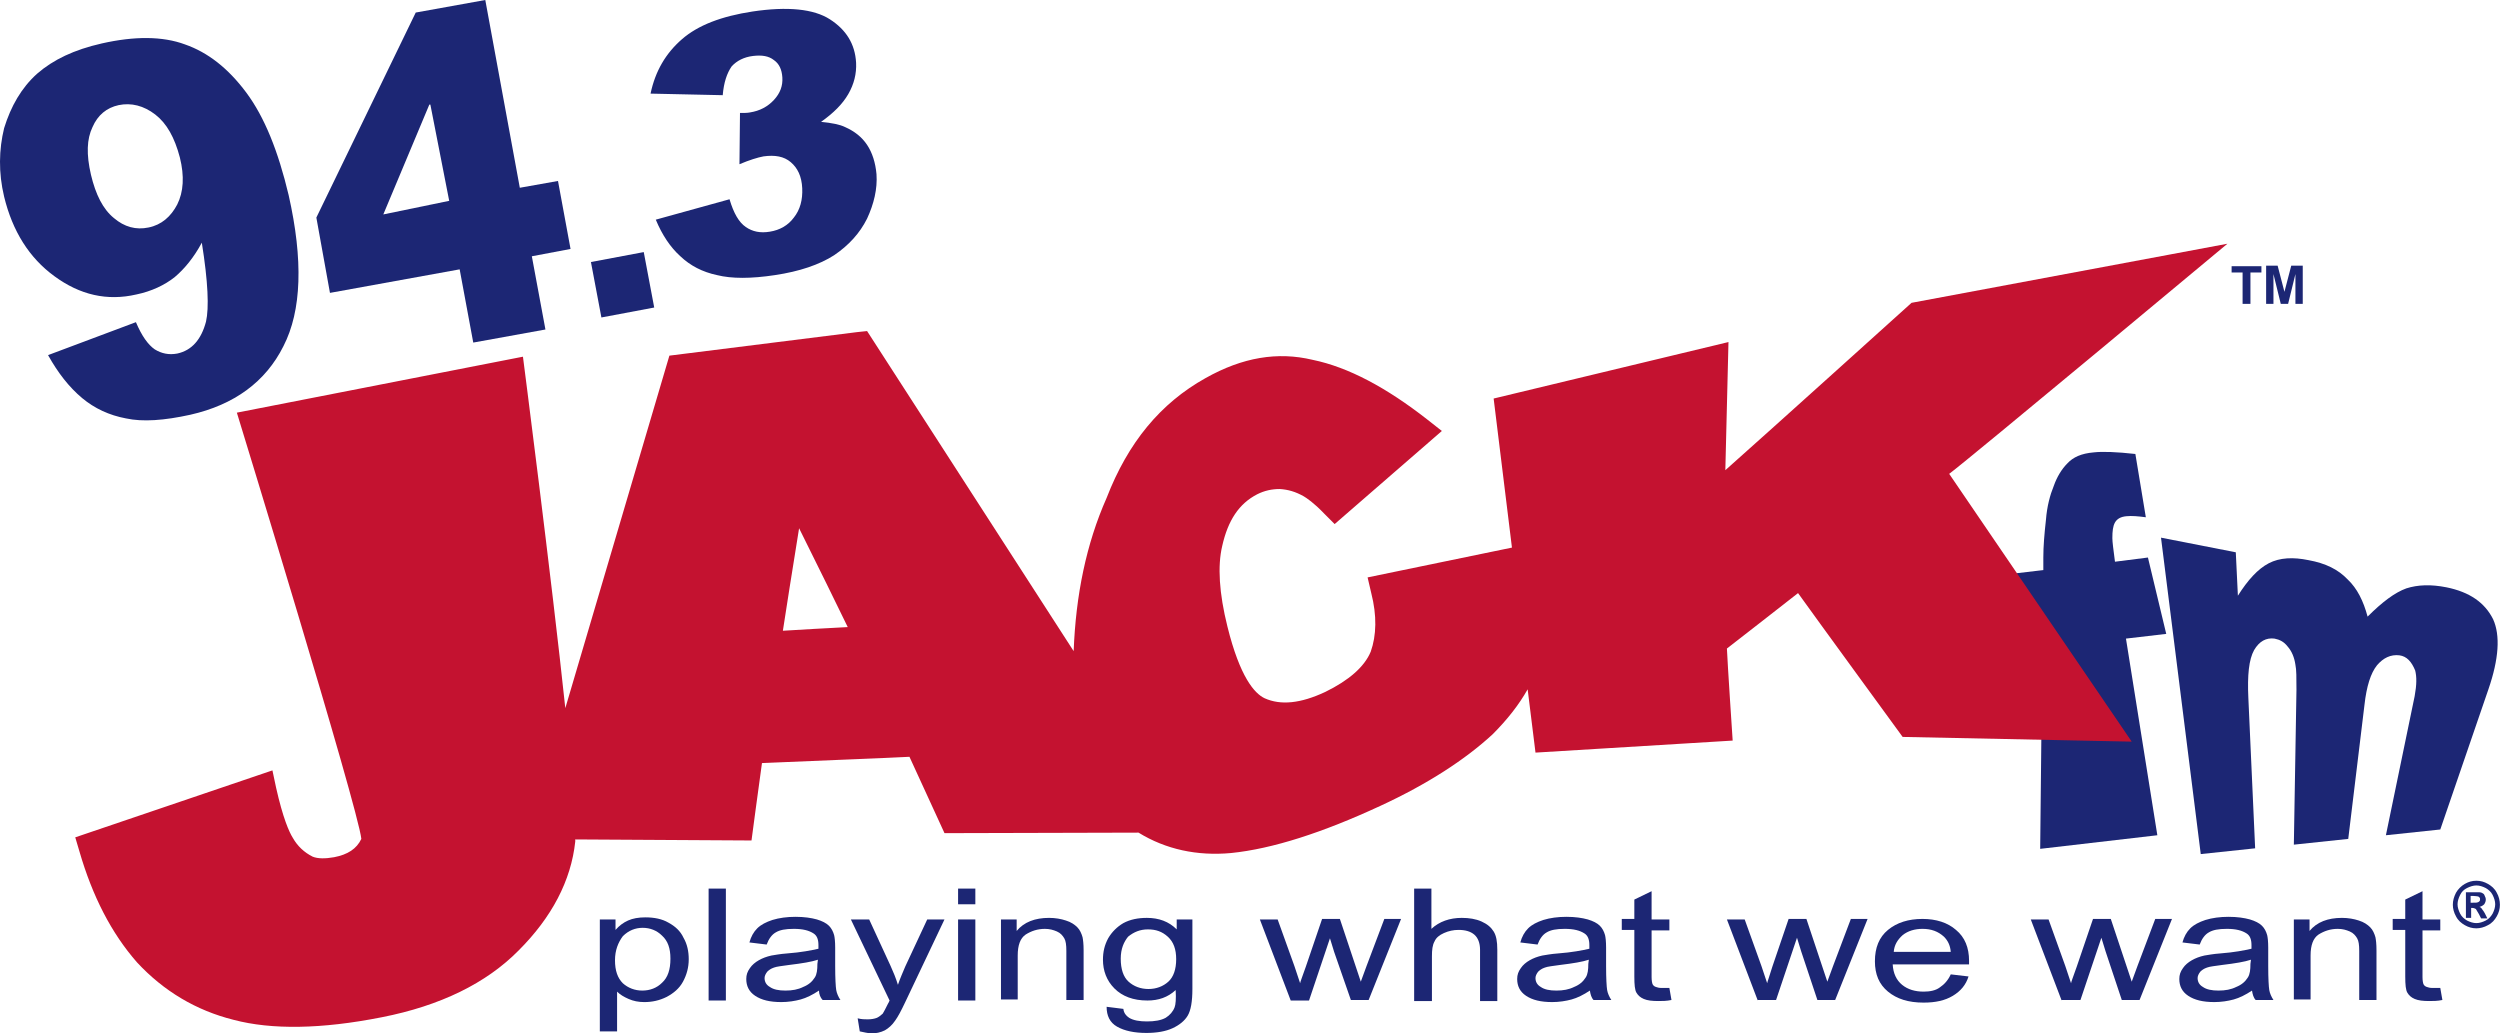 <?xml version="1.0" encoding="UTF-8" standalone="no"?>
<!-- Created with Inkscape (http://www.inkscape.org/) -->

<svg
   xmlns:dc="http://purl.org/dc/elements/1.1/"
   xmlns:cc="http://creativecommons.org/ns#"
   xmlns:rdf="http://www.w3.org/1999/02/22-rdf-syntax-ns#"
   xmlns:svg="http://www.w3.org/2000/svg"
   xmlns="http://www.w3.org/2000/svg"
   xmlns:sodipodi="http://sodipodi.sourceforge.net/DTD/sodipodi-0.dtd"
   xmlns:inkscape="http://www.inkscape.org/namespaces/inkscape"
   width="764.808"
   height="316.171"
   viewBox="0 0 764.808 316.171"
   version="1.1"
   id="svg87"
   inkscape:version="0.92.4 (5da689c313, 2019-01-14)"
   sodipodi:docname="WNFZ.svg">
  <defs
     id="defs81" />
  <sodipodi:namedview
     id="base"
     pagecolor="#ffffff"
     bordercolor="#666666"
     borderopacity="1.0"
     inkscape:pageopacity="0.0"
     inkscape:pageshadow="2"
     inkscape:zoom="0.7"
     inkscape:cx="357.20007"
     inkscape:cy="-2.0070238"
     inkscape:document-units="px"
     inkscape:current-layer="layer1"
     showgrid="false"
     inkscape:window-width="1600"
     inkscape:window-height="837"
     inkscape:window-x="-8"
     inkscape:window-y="-8"
     inkscape:window-maximized="1"
     units="px"
     fit-margin-top="0"
     fit-margin-left="0"
     fit-margin-right="0"
     fit-margin-bottom="0" />
  <g
     inkscape:label="Layer 1"
     inkscape:groupmode="layer"
     id="layer1"
     transform="translate(-115.693,-457.681)">
    <g
       id="g1039"
       transform="matrix(1.6,0,0,1.6,115.834,457.681)">
      <g
         id="g975">
	<g
   id="g957">
		<path
   id="path923"
   d="m 114.6,197.2 v -21.4 h 3 v 2 c 0.7,-0.8 1.5,-1.4 2.4,-1.8 0.9,-0.4 2,-0.6 3.3,-0.6 1.7,0 3.2,0.3 4.4,1 1.3,0.7 2.3,1.6 2.9,2.9 0.7,1.2 1,2.6 1,4.1 0,1.6 -0.4,3 -1.1,4.3 -0.7,1.3 -1.8,2.2 -3.1,2.9 -1.4,0.7 -2.8,1 -4.3,1 -1.1,0 -2.1,-0.2 -3,-0.6 -0.9,-0.4 -1.6,-0.8 -2.2,-1.4 v 7.6 z m 2.9,-13.6 c 0,2 0.5,3.4 1.5,4.4 1,0.9 2.3,1.4 3.7,1.4 1.5,0 2.8,-0.5 3.8,-1.5 1.1,-1 1.6,-2.5 1.6,-4.6 0,-2 -0.5,-3.4 -1.6,-4.4 -1,-1 -2.3,-1.5 -3.7,-1.5 -1.4,0 -2.7,0.5 -3.8,1.6 -0.9,1.2 -1.5,2.7 -1.5,4.6 z"
   class="st0"
   inkscape:connector-curvature="0"
   style="fill:#1c2674" />

		<path
   id="path925"
   d="m 135.4,191.3 v -21.4 h 3.3 v 21.4 z"
   class="st0"
   inkscape:connector-curvature="0"
   style="fill:#1c2674" />

		<path
   id="path927"
   d="m 156.5,189.4 c -1.2,0.8 -2.4,1.4 -3.5,1.7 -1.1,0.3 -2.4,0.5 -3.7,0.5 -2.2,0 -3.8,-0.4 -5,-1.2 -1.2,-0.8 -1.7,-1.9 -1.7,-3.2 0,-0.8 0.2,-1.4 0.7,-2.1 0.4,-0.6 1,-1.1 1.7,-1.5 0.7,-0.4 1.5,-0.7 2.4,-0.9 0.7,-0.1 1.6,-0.3 3,-0.4 2.7,-0.2 4.7,-0.6 6,-0.9 0,-0.4 0,-0.6 0,-0.7 0,-1.1 -0.3,-1.8 -0.9,-2.2 -0.9,-0.6 -2.1,-0.9 -3.8,-0.9 -1.6,0 -2.7,0.2 -3.5,0.7 -0.7,0.4 -1.3,1.2 -1.7,2.3 l -3.3,-0.4 c 0.3,-1.1 0.8,-2 1.5,-2.7 0.7,-0.7 1.7,-1.2 2.9,-1.6 1.3,-0.4 2.8,-0.6 4.4,-0.6 1.7,0 3,0.2 4.1,0.5 1,0.3 1.8,0.7 2.3,1.2 0.5,0.5 0.8,1.1 1,1.8 0.1,0.4 0.2,1.2 0.2,2.4 v 3.5 c 0,2.4 0.1,4 0.2,4.6 0.1,0.6 0.4,1.3 0.8,1.9 h -3.4 c -0.4,-0.4 -0.7,-1.1 -0.7,-1.8 z m -0.2,-5.9 c -1.2,0.4 -3,0.7 -5.5,1 -1.4,0.2 -2.4,0.3 -2.9,0.5 -0.6,0.2 -1,0.5 -1.3,0.8 -0.3,0.4 -0.5,0.8 -0.5,1.2 0,0.7 0.3,1.3 1,1.7 0.7,0.5 1.7,0.7 3,0.7 1.3,0 2.4,-0.2 3.4,-0.7 1,-0.4 1.7,-1 2.2,-1.8 0.4,-0.6 0.5,-1.5 0.5,-2.6 z"
   class="st0"
   inkscape:connector-curvature="0"
   style="fill:#1c2674" />

		<path
   id="path929"
   d="m 164.3,197.2 -0.4,-2.5 c 0.7,0.2 1.4,0.2 1.9,0.2 0.7,0 1.3,-0.1 1.8,-0.3 0.4,-0.2 0.8,-0.5 1.1,-0.8 0.2,-0.3 0.5,-0.9 1,-1.9 0.1,-0.1 0.2,-0.4 0.3,-0.6 l -7.4,-15.5 h 3.5 l 4.1,8.9 c 0.5,1.1 1,2.3 1.4,3.6 0.4,-1.2 0.9,-2.3 1.4,-3.5 l 4.2,-9 h 3.3 l -7.5,15.8 c -0.8,1.7 -1.4,2.8 -1.9,3.5 -0.6,0.9 -1.3,1.5 -2,1.9 -0.8,0.4 -1.7,0.6 -2.7,0.6 -0.6,-0.1 -1.3,-0.2 -2.1,-0.4 z"
   class="st0"
   inkscape:connector-curvature="0"
   style="fill:#1c2674" />

		<path
   id="path931"
   d="m 183.1,172.9 v -3 h 3.3 v 3 z m 0,18.4 v -15.5 h 3.3 v 15.5 z"
   class="st0"
   inkscape:connector-curvature="0"
   style="fill:#1c2674" />

		<path
   id="path933"
   d="m 191.3,191.3 v -15.5 h 3 v 2.2 c 1.4,-1.7 3.5,-2.5 6.2,-2.5 1.2,0 2.3,0.2 3.2,0.5 1,0.3 1.7,0.8 2.2,1.3 0.5,0.5 0.8,1.2 1,1.9 0.1,0.5 0.2,1.3 0.2,2.5 v 9.5 h -3.3 v -9.4 c 0,-1.1 -0.1,-1.9 -0.4,-2.4 -0.3,-0.5 -0.7,-1 -1.4,-1.3 -0.7,-0.3 -1.4,-0.5 -2.3,-0.5 -1.4,0 -2.6,0.4 -3.7,1.1 -1,0.7 -1.5,2 -1.5,4 v 8.4 h -3.2 z"
   class="st0"
   inkscape:connector-curvature="0"
   style="fill:#1c2674" />

		<path
   id="path935"
   d="m 211.5,192.5 3.2,0.4 c 0.1,0.8 0.5,1.3 1.1,1.7 0.8,0.5 2,0.7 3.4,0.7 1.5,0 2.7,-0.2 3.6,-0.7 0.8,-0.5 1.4,-1.2 1.7,-2 0.2,-0.5 0.3,-1.6 0.2,-3.3 -1.5,1.4 -3.3,2 -5.4,2 -2.7,0 -4.8,-0.8 -6.3,-2.3 -1.5,-1.5 -2.2,-3.4 -2.2,-5.5 0,-1.5 0.3,-2.8 1,-4.1 0.7,-1.2 1.7,-2.2 2.9,-2.9 1.3,-0.7 2.8,-1 4.5,-1 2.3,0 4.2,0.7 5.7,2.2 v -1.9 h 3 v 13.3 c 0,2.4 -0.3,4.1 -0.9,5.1 -0.6,1 -1.6,1.8 -2.9,2.4 -1.3,0.6 -3,0.9 -5,0.9 -2.3,0 -4.2,-0.4 -5.6,-1.2 -1.4,-0.8 -2,-2.1 -2,-3.8 z m 2.7,-9.2 c 0,2 0.5,3.5 1.5,4.4 1,0.9 2.3,1.4 3.8,1.4 1.5,0 2.8,-0.5 3.8,-1.4 1,-0.9 1.5,-2.4 1.5,-4.3 0,-1.9 -0.5,-3.3 -1.6,-4.3 -1.1,-1 -2.3,-1.4 -3.8,-1.4 -1.5,0 -2.7,0.5 -3.8,1.4 -0.8,1 -1.4,2.3 -1.4,4.2 z"
   class="st0"
   inkscape:connector-curvature="0"
   style="fill:#1c2674" />

		<path
   id="path937"
   d="m 246.7,191.3 -5.9,-15.5 h 3.4 l 3.2,8.9 1.1,3.3 c 0,-0.2 0.4,-1.2 1.1,-3.2 l 3.1,-9.1 h 3.4 l 3,9 1,3 1.1,-3 3.4,-9 h 3.2 l -6.2,15.5 h -3.4 l -3.2,-9.2 -0.8,-2.6 -4,11.9 z"
   class="st0"
   inkscape:connector-curvature="0"
   style="fill:#1c2674" />

		<path
   id="path939"
   d="m 270.3,191.3 v -21.4 h 3.3 v 7.7 c 1.5,-1.4 3.5,-2.1 5.8,-2.1 1.4,0 2.7,0.2 3.8,0.7 1.1,0.5 1.8,1.1 2.3,1.9 0.5,0.8 0.7,1.9 0.7,3.5 v 9.8 h -3.3 v -9.8 c 0,-1.3 -0.4,-2.3 -1.1,-2.9 -0.7,-0.6 -1.7,-0.9 -3,-0.9 -1,0 -1.9,0.2 -2.8,0.6 -0.9,0.4 -1.5,0.9 -1.8,1.6 -0.4,0.7 -0.5,1.6 -0.5,2.9 v 8.5 h -3.4 z"
   class="st0"
   inkscape:connector-curvature="0"
   style="fill:#1c2674" />

		<path
   id="path941"
   d="m 303.9,189.4 c -1.2,0.8 -2.4,1.4 -3.5,1.7 -1.1,0.3 -2.4,0.5 -3.7,0.5 -2.2,0 -3.8,-0.4 -5,-1.2 -1.2,-0.8 -1.7,-1.9 -1.7,-3.2 0,-0.8 0.2,-1.4 0.7,-2.1 0.4,-0.6 1,-1.1 1.7,-1.5 0.7,-0.4 1.5,-0.7 2.4,-0.9 0.7,-0.1 1.6,-0.3 3,-0.4 2.7,-0.2 4.7,-0.6 6,-0.9 0,-0.4 0,-0.6 0,-0.7 0,-1.1 -0.3,-1.8 -0.9,-2.2 -0.9,-0.6 -2.1,-0.9 -3.8,-0.9 -1.6,0 -2.7,0.2 -3.5,0.7 -0.7,0.4 -1.3,1.2 -1.7,2.3 l -3.3,-0.4 c 0.3,-1.1 0.8,-2 1.5,-2.7 0.7,-0.7 1.7,-1.2 2.9,-1.6 1.3,-0.4 2.8,-0.6 4.4,-0.6 1.7,0 3,0.2 4.1,0.5 1,0.3 1.8,0.7 2.3,1.2 0.5,0.5 0.8,1.1 1,1.8 0.1,0.4 0.2,1.2 0.2,2.4 v 3.5 c 0,2.4 0.1,4 0.2,4.6 0.1,0.6 0.4,1.3 0.8,1.9 h -3.4 c -0.4,-0.4 -0.6,-1.1 -0.7,-1.8 z m -0.2,-5.9 c -1.2,0.4 -3,0.7 -5.5,1 -1.4,0.2 -2.4,0.3 -2.9,0.5 -0.6,0.2 -1,0.5 -1.3,0.8 -0.3,0.4 -0.5,0.8 -0.5,1.2 0,0.7 0.3,1.3 1,1.7 0.7,0.5 1.7,0.7 3,0.7 1.3,0 2.4,-0.2 3.4,-0.7 1,-0.4 1.7,-1 2.2,-1.8 0.4,-0.6 0.5,-1.5 0.5,-2.6 z"
   class="st0"
   inkscape:connector-curvature="0"
   style="fill:#1c2674" />

		<path
   id="path943"
   d="m 319.1,188.9 0.4,2.3 c -0.9,0.2 -1.8,0.2 -2.5,0.2 -1.2,0 -2.1,-0.1 -2.8,-0.4 -0.7,-0.3 -1.1,-0.7 -1.4,-1.2 -0.3,-0.5 -0.4,-1.5 -0.4,-3.1 v -8.9 H 310 v -2.1 h 2.4 V 172 l 3.3,-1.6 v 5.4 h 3.4 v 2.1 h -3.4 v 8.9 c 0,0.7 0.1,1.2 0.2,1.4 0.1,0.2 0.3,0.4 0.6,0.5 0.3,0.1 0.6,0.2 1.1,0.2 0.4,0 0.9,0 1.5,0 z"
   class="st0"
   inkscape:connector-curvature="0"
   style="fill:#1c2674" />

		<path
   id="path945"
   d="m 336,191.3 -5.9,-15.5 h 3.4 l 3.2,8.9 1.1,3.3 c 0,-0.2 0.4,-1.2 1,-3.2 l 3.1,-9.1 h 3.4 l 3,9 1,3 1.1,-3 3.4,-9 h 3.2 l -6.2,15.5 h -3.4 l -3.1,-9.3 -0.8,-2.6 -4,11.9 H 336 Z"
   class="st0"
   inkscape:connector-curvature="0"
   style="fill:#1c2674" />

		<path
   id="path947"
   d="m 372.9,186.3 3.4,0.4 c -0.5,1.6 -1.5,2.8 -3,3.7 -1.5,0.9 -3.3,1.3 -5.6,1.3 -2.9,0 -5.1,-0.7 -6.8,-2.1 -1.7,-1.4 -2.5,-3.3 -2.5,-5.8 0,-2.6 0.8,-4.6 2.5,-6 1.7,-1.4 3.9,-2.1 6.6,-2.1 2.6,0 4.8,0.7 6.4,2.1 1.7,1.4 2.5,3.4 2.5,5.9 0,0.2 0,0.4 0,0.7 h -14.6 c 0.1,1.7 0.7,3 1.8,3.9 1.1,0.9 2.5,1.3 4.1,1.3 1.2,0 2.3,-0.2 3.1,-0.8 0.9,-0.6 1.6,-1.4 2.1,-2.5 z M 362,182 h 10.9 c -0.1,-1.3 -0.6,-2.2 -1.3,-2.9 -1.1,-1 -2.4,-1.5 -4.1,-1.5 -1.5,0 -2.8,0.4 -3.8,1.2 -1,0.9 -1.6,1.9 -1.7,3.2 z"
   class="st0"
   inkscape:connector-curvature="0"
   style="fill:#1c2674" />

		<path
   id="path949"
   d="m 394.1,191.3 -5.9,-15.5 h 3.4 l 3.2,8.9 1.1,3.3 c 0,-0.2 0.4,-1.2 1.1,-3.2 l 3.1,-9.1 h 3.4 l 3,9 1,3 1.1,-3 3.4,-9 h 3.2 l -6.2,15.5 h -3.4 l -3.1,-9.3 -0.8,-2.6 -4,11.9 h -3.6 z"
   class="st0"
   inkscape:connector-curvature="0"
   style="fill:#1c2674" />

		<path
   id="path951"
   d="m 430.5,189.4 c -1.2,0.8 -2.4,1.4 -3.5,1.7 -1.1,0.3 -2.4,0.5 -3.7,0.5 -2.2,0 -3.8,-0.4 -5,-1.2 -1.2,-0.8 -1.7,-1.9 -1.7,-3.2 0,-0.8 0.2,-1.4 0.7,-2.1 0.4,-0.6 1,-1.1 1.7,-1.5 0.7,-0.4 1.5,-0.7 2.4,-0.9 0.7,-0.1 1.6,-0.3 3,-0.4 2.7,-0.2 4.7,-0.6 6,-0.9 0,-0.4 0,-0.6 0,-0.7 0,-1.1 -0.3,-1.8 -0.9,-2.2 -0.9,-0.6 -2.1,-0.9 -3.8,-0.9 -1.6,0 -2.7,0.2 -3.5,0.7 -0.7,0.4 -1.3,1.2 -1.7,2.3 l -3.3,-0.4 c 0.3,-1.1 0.8,-2 1.5,-2.7 0.7,-0.7 1.7,-1.2 2.9,-1.6 1.3,-0.4 2.8,-0.6 4.4,-0.6 1.7,0 3,0.2 4.1,0.5 1,0.3 1.8,0.7 2.3,1.2 0.5,0.5 0.8,1.1 1,1.8 0.1,0.4 0.2,1.2 0.2,2.4 v 3.5 c 0,2.4 0.1,4 0.2,4.6 0.1,0.6 0.4,1.3 0.8,1.9 h -3.4 c -0.4,-0.4 -0.6,-1.1 -0.7,-1.8 z m -0.2,-5.9 c -1.2,0.4 -3,0.7 -5.5,1 -1.4,0.2 -2.4,0.3 -2.9,0.5 -0.6,0.2 -1,0.5 -1.3,0.8 -0.3,0.4 -0.5,0.8 -0.5,1.2 0,0.7 0.3,1.3 1,1.7 0.7,0.5 1.7,0.7 3,0.7 1.3,0 2.4,-0.2 3.4,-0.7 1,-0.4 1.7,-1 2.2,-1.8 0.4,-0.6 0.5,-1.5 0.5,-2.6 z"
   class="st0"
   inkscape:connector-curvature="0"
   style="fill:#1c2674" />

		<path
   id="path953"
   d="m 438.5,191.3 v -15.5 h 3 v 2.2 c 1.4,-1.7 3.5,-2.5 6.2,-2.5 1.2,0 2.3,0.2 3.2,0.5 1,0.3 1.7,0.8 2.2,1.3 0.5,0.5 0.8,1.2 1,1.9 0.1,0.5 0.2,1.3 0.2,2.5 v 9.5 H 451 v -9.4 c 0,-1.1 -0.1,-1.9 -0.4,-2.4 -0.3,-0.5 -0.7,-1 -1.4,-1.3 -0.7,-0.3 -1.4,-0.5 -2.3,-0.5 -1.4,0 -2.6,0.4 -3.7,1.1 -1,0.7 -1.5,2 -1.5,4 v 8.4 h -3.2 z"
   class="st0"
   inkscape:connector-curvature="0"
   style="fill:#1c2674" />

		<path
   id="path955"
   d="m 466.5,188.9 0.4,2.3 c -0.9,0.2 -1.8,0.2 -2.5,0.2 -1.2,0 -2.1,-0.1 -2.8,-0.4 -0.7,-0.3 -1.1,-0.7 -1.4,-1.2 -0.3,-0.5 -0.4,-1.5 -0.4,-3.1 v -8.9 h -2.4 v -2.1 h 2.4 V 172 l 3.3,-1.6 v 5.4 h 3.4 v 2.1 h -3.4 v 8.9 c 0,0.7 0.1,1.2 0.2,1.4 0.1,0.2 0.3,0.4 0.6,0.5 0.3,0.1 0.6,0.2 1.1,0.2 0.4,0 0.8,0 1.5,0 z"
   class="st0"
   inkscape:connector-curvature="0"
   style="fill:#1c2674" />

	</g>

	<path
   id="path959"
   d="m 410.6,106.6 3.5,14.6 -7.7,0.9 6,37.6 -22.4,2.6 0.4,-38.3 -6,0.7 1.1,-15.1 5.1,-0.6 v -2.4 c 0,-2.2 0.2,-4.5 0.5,-7.2 0.2,-2.6 0.8,-4.8 1.5,-6.5 0.6,-1.7 1.5,-3.2 2.6,-4.3 1.1,-1.2 2.7,-1.9 5,-2.1 1.7,-0.2 4.4,-0.1 8,0.3 l 2,12.1 c -1.5,-0.2 -2.7,-0.3 -3.7,-0.2 -1.1,0.1 -1.8,0.5 -2.2,1.2 -0.4,0.7 -0.5,1.7 -0.5,3 0,0.7 0.2,2.2 0.5,4.5 z"
   class="st0"
   inkscape:connector-curvature="0"
   style="fill:#1c2674" />

	<g
   id="g965">
		<path
   id="path961"
   d="m 211.3,95.4 c 0,0 0,-0.1 0,-0.1 0,0 0,0 0,0 z"
   class="st1"
   inkscape:connector-curvature="0"
   style="fill:#c41230" />

		<path
   id="path963"
   d="m 425.8,46.6 -11.2,2.1 -49.2,9.2 c 0,0 -27.7,25 -35.6,32 0.2,-7.8 0.6,-24.5 0.6,-24.5 l -44.9,10.8 3.5,28.5 -27.6,5.7 0.7,3 c 1.1,4.3 1,8.1 -0.1,11.2 -1.2,2.9 -4.2,5.5 -8.7,7.7 -4.7,2.2 -8.5,2.6 -11.6,1.2 -1.9,-0.9 -4.7,-4 -7.1,-13.7 -1.6,-6.4 -1.9,-11.6 -1,-15.4 1.1,-4.9 3.2,-8.1 6.7,-9.9 1.4,-0.7 2.8,-1 4.3,-1 1.6,0.1 3,0.5 4.6,1.4 0.5,0.3 1.9,1.2 3.9,3.3 l 2,2 20.5,-17.8 -2.8,-2.2 c -7.8,-6.1 -15.1,-10 -21.9,-11.4 -6.7,-1.6 -13.4,-0.5 -20.5,3.5 -8.6,4.8 -14.8,12.3 -18.9,22.9 -3.9,8.8 -5.9,18.6 -6.3,29.3 L 165.7,63.3 163.8,63.5 127.9,68 108,135.4 C 105.4,110.8 99.9,68.2 99.9,68.2 L 45.2,78.9 c 0,0 23.2,75.6 23.8,81.5 -0.9,1.9 -2.6,3 -5.2,3.5 -1.7,0.3 -3.1,0.3 -4.1,-0.1 -1.6,-0.8 -2.9,-2 -3.8,-3.6 -0.7,-1.1 -1.9,-3.8 -3.2,-9.6 l -0.7,-3.3 -37.7,12.8 0.8,2.7 c 2.5,8.6 6.1,15.6 11,21.2 5.1,5.5 11.3,9.2 18.5,11 7.2,1.9 16.7,1.8 28.3,-0.5 11.2,-2.2 20,-6.5 26.2,-12.8 6.3,-6.3 10,-13.3 10.8,-20.8 0,-0.1 0,-0.3 0,-0.4 l 33.7,0.2 c 0,0 1.5,-11.3 2,-14.8 4,-0.2 25,-1 28.2,-1.2 1.3,2.8 6.7,14.6 6.7,14.6 l 37.1,-0.1 c 5.2,3.2 11.2,4.5 17.7,3.9 7.9,-0.8 17.5,-3.9 28.5,-9 9.1,-4.2 16.3,-8.9 21.5,-13.7 2.8,-2.8 5,-5.6 6.7,-8.6 l 1.5,12.1 37.7,-2.3 c 0,0 -1,-15 -1.1,-17.6 1.8,-1.4 10.3,-8 13.6,-10.6 3,4.2 20,27.5 20,27.5 l 43.8,0.9 c 0,0 -32.1,-47.1 -34.9,-51.2 3.9,-2.9 53.2,-44 53.2,-44 z M 162,119.9 c -4.3,0.2 -8.8,0.5 -12.4,0.7 0.6,-3.9 1.8,-11.6 3.1,-19.6 3.7,7.4 7.2,14.6 9.3,18.9 z"
   class="st1"
   inkscape:connector-curvature="0"
   style="fill:#c41230" />

	</g>

	<path
   id="path967"
   d="m 427.4,105.6 0.4,8.3 c 1.9,-3 3.8,-5.1 5.9,-6.2 2.1,-1.1 4.7,-1.2 7.6,-0.6 3.3,0.6 5.7,1.8 7.5,3.7 1.8,1.7 3,4.1 3.8,7.1 2.8,-2.8 5.2,-4.6 7.4,-5.4 2.2,-0.7 4.7,-0.8 7.7,-0.2 4.4,0.9 7.3,2.9 8.9,6.1 1.4,3.1 1.1,7.6 -0.9,13.4 l -9.2,26.8 -10.4,1.1 5.5,-26.6 c 0.4,-2.2 0.4,-3.7 0.1,-4.9 -0.7,-1.7 -1.6,-2.7 -3,-2.9 -1.7,-0.2 -3.1,0.5 -4.3,1.9 -1.2,1.5 -2,4 -2.4,7.6 l -3.1,25.6 -10.4,1.1 0.5,-29.6 c 0,-2.3 0,-3.9 -0.2,-4.8 -0.2,-1.4 -0.7,-2.6 -1.5,-3.5 -0.7,-0.9 -1.5,-1.3 -2.5,-1.5 -1.6,-0.2 -2.9,0.5 -3.9,2.2 -1,1.8 -1.3,4.8 -1.1,9.1 l 1.3,28.8 -10.4,1.1 -7.6,-60.5 z"
   class="st0"
   inkscape:connector-curvature="0"
   style="fill:#1c2674" />

	<g
   id="g973">
		<path
   id="path969"
   d="m 428.7,58.1 v -6 h -2.1 v -1.2 h 5.7 v 1.2 h -2.1 v 6 z"
   class="st0"
   inkscape:connector-curvature="0"
   style="fill:#1c2674" />

		<path
   id="path971"
   d="m 433.2,58.1 v -7.3 h 2.2 l 1.3,5 1.3,-5 h 2.2 v 7.3 h -1.4 v -5.7 l -1.4,5.7 H 436 l -1.4,-5.7 v 5.7 z"
   class="st0"
   inkscape:connector-curvature="0"
   style="fill:#1c2674" />

	</g>

</g>
      <g
         id="g979">
	<path
   id="path977"
   d="m 473.4,168.4 c 0.8,0 1.5,0.2 2.2,0.6 0.7,0.4 1.3,0.9 1.7,1.7 0.4,0.7 0.6,1.5 0.6,2.3 0,0.8 -0.2,1.5 -0.6,2.2 -0.4,0.7 -0.9,1.3 -1.7,1.7 -0.7,0.4 -1.5,0.6 -2.2,0.6 -0.8,0 -1.5,-0.2 -2.2,-0.6 -0.7,-0.4 -1.3,-0.9 -1.7,-1.7 -0.4,-0.7 -0.6,-1.5 -0.6,-2.2 0,-0.8 0.2,-1.5 0.6,-2.3 0.4,-0.7 1,-1.3 1.7,-1.7 0.7,-0.4 1.4,-0.6 2.2,-0.6 z m 0,0.9 c -0.6,0 -1.2,0.2 -1.8,0.5 -0.6,0.3 -1,0.7 -1.3,1.3 -0.3,0.6 -0.5,1.2 -0.5,1.8 0,0.6 0.2,1.2 0.5,1.8 0.3,0.6 0.8,1 1.3,1.3 0.6,0.3 1.2,0.5 1.8,0.5 0.6,0 1.2,-0.2 1.8,-0.5 0.6,-0.3 1,-0.8 1.3,-1.3 0.3,-0.6 0.5,-1.2 0.5,-1.8 0,-0.6 -0.2,-1.2 -0.5,-1.8 -0.3,-0.6 -0.8,-1 -1.3,-1.3 -0.6,-0.3 -1.2,-0.5 -1.8,-0.5 z m -2,6 v -4.7 h 1 c 0.9,0 1.4,0 1.5,0 0.3,0 0.6,0.1 0.7,0.2 0.2,0.1 0.3,0.2 0.4,0.5 0.1,0.2 0.2,0.4 0.2,0.7 0,0.3 -0.1,0.6 -0.3,0.9 -0.2,0.2 -0.5,0.4 -0.9,0.5 0.1,0.1 0.3,0.1 0.3,0.2 0.1,0.1 0.2,0.2 0.3,0.4 0,0 0.2,0.2 0.4,0.6 l 0.5,1 h -1.2 l -0.4,-0.8 c -0.3,-0.5 -0.5,-0.8 -0.6,-1 -0.2,-0.1 -0.4,-0.2 -0.7,-0.2 h -0.2 v 1.9 h -1 z m 0.9,-2.7 h 0.4 c 0.5,0 0.9,0 1,-0.1 0.1,0 0.2,-0.1 0.3,-0.2 0.1,-0.1 0.1,-0.2 0.1,-0.4 0,-0.1 0,-0.2 -0.1,-0.3 -0.1,-0.1 -0.2,-0.2 -0.3,-0.2 -0.1,0 -0.5,-0.1 -1,-0.1 h -0.4 z"
   class="st0"
   inkscape:connector-curvature="0"
   style="fill:#1c2674" />

</g>
      <g
         id="g993">
	<path
   id="path981"
   d="m 25.9,61.6 c 1.1,2.6 2.3,4.3 3.6,5.2 1.3,0.8 2.7,1.1 4.3,0.8 2.8,-0.6 4.6,-2.7 5.5,-6.1 0.6,-2.6 0.4,-7.6 -0.8,-15.1 -1.5,2.8 -3.3,5 -5.2,6.6 -1.9,1.5 -4.4,2.7 -7.3,3.3 -5.6,1.3 -10.8,0.1 -15.7,-3.5 -4.8,-3.5 -8,-8.6 -9.6,-15.2 -1.1,-4.6 -1,-9 0,-13.1 C 2,20.3 4,16.8 7,14.1 10.1,11.4 14.1,9.5 19.4,8.3 25.6,6.9 31,6.9 35.3,8.5 39.6,10 43.5,13 47,17.7 c 3.5,4.7 6.1,11.2 8.1,19.6 2.8,12.4 2.5,22.1 -1,28.9 C 50.7,73 44.7,77.4 36.3,79.3 31.3,80.4 27.2,80.7 24,80 20.8,79.4 18,78.1 15.6,76.1 13.1,74 11,71.3 9.1,67.9 Z m 3.7,-39.7 c -2.2,-1.7 -4.6,-2.3 -7,-1.8 -2.3,0.5 -4,1.9 -5,4.2 -1.1,2.3 -1.2,5.2 -0.3,9.1 0.9,3.8 2.3,6.6 4.4,8.3 2,1.7 4.2,2.3 6.6,1.8 2.5,-0.5 4.3,-2.1 5.5,-4.4 1.2,-2.4 1.4,-5.4 0.5,-9 -1,-3.8 -2.5,-6.5 -4.7,-8.2 z"
   class="st0"
   inkscape:connector-curvature="0"
   style="fill:#1c2674" />

	<path
   id="path983"
   d="m 123,48.2 2,10.6 -10.1,1.9 -2,-10.6 z"
   class="st0"
   inkscape:connector-curvature="0"
   style="fill:#1c2674" />

	<g
   id="g987">
		<path
   id="path985"
   d="m 138.1,18.2 -13.8,-0.3 c 0.9,-4.3 2.9,-7.7 6,-10.4 3.1,-2.7 7.6,-4.4 13.5,-5.3 6.7,-1 11.7,-0.5 14.8,1.5 3.1,2 4.8,4.7 5,8.3 0.1,2.1 -0.4,4.1 -1.5,6 -1.1,1.9 -2.8,3.6 -5.2,5.3 2,0.2 3.6,0.5 4.6,1 1.8,0.8 3.2,1.9 4.2,3.4 1,1.5 1.6,3.4 1.8,5.6 0.2,2.8 -0.5,5.7 -1.8,8.5 -1.4,2.8 -3.5,5.1 -6.3,7 -2.8,1.8 -6.6,3.1 -11.3,3.8 -4.6,0.7 -8.3,0.7 -11.1,0 -2.8,-0.6 -5.1,-1.8 -7,-3.6 -1.9,-1.7 -3.5,-4.1 -4.7,-7 l 14.1,-3.9 c 0.8,2.7 1.8,4.4 3.1,5.3 1.3,0.9 2.8,1.2 4.6,0.9 1.9,-0.3 3.5,-1.2 4.6,-2.7 1.2,-1.5 1.7,-3.4 1.6,-5.6 -0.1,-2.3 -0.9,-3.9 -2.2,-5 -1.3,-1.1 -3,-1.4 -5.2,-1.1 -1.1,0.2 -2.7,0.7 -4.6,1.5 l 0.1,-9.8 c 0.8,0 1.4,0 1.9,-0.1 1.9,-0.3 3.4,-1.1 4.6,-2.4 1.2,-1.3 1.7,-2.7 1.6,-4.3 -0.1,-1.5 -0.6,-2.6 -1.6,-3.3 -1,-0.8 -2.3,-1 -4,-0.8 -1.7,0.2 -3.1,0.9 -4.1,2 -0.9,1.3 -1.5,3.1 -1.7,5.5 z"
   class="st0"
   inkscape:connector-curvature="0"
   style="fill:#1c2674" />

	</g>

	<g
   id="g991">
		<path
   id="path989"
   d="m 106.6,34.6 2.4,13 -7.4,1.4 2.6,14 -13.8,2.5 -2.6,-14 L 63,56 60.4,41.6 79.4,2.4 92.7,0 99.3,35.9 Z M 85.8,38.4 82.2,20 H 82 l -8.8,21 z"
   class="st0"
   inkscape:connector-curvature="0"
   style="fill:#1c2674" />

	</g>

</g>
    </g>
  </g>
  <style
     id="style921"
     type="text/css">
	.st0{fill:#1C2674;}
	.st1{fill:#C41230;}
</style>
</svg>
